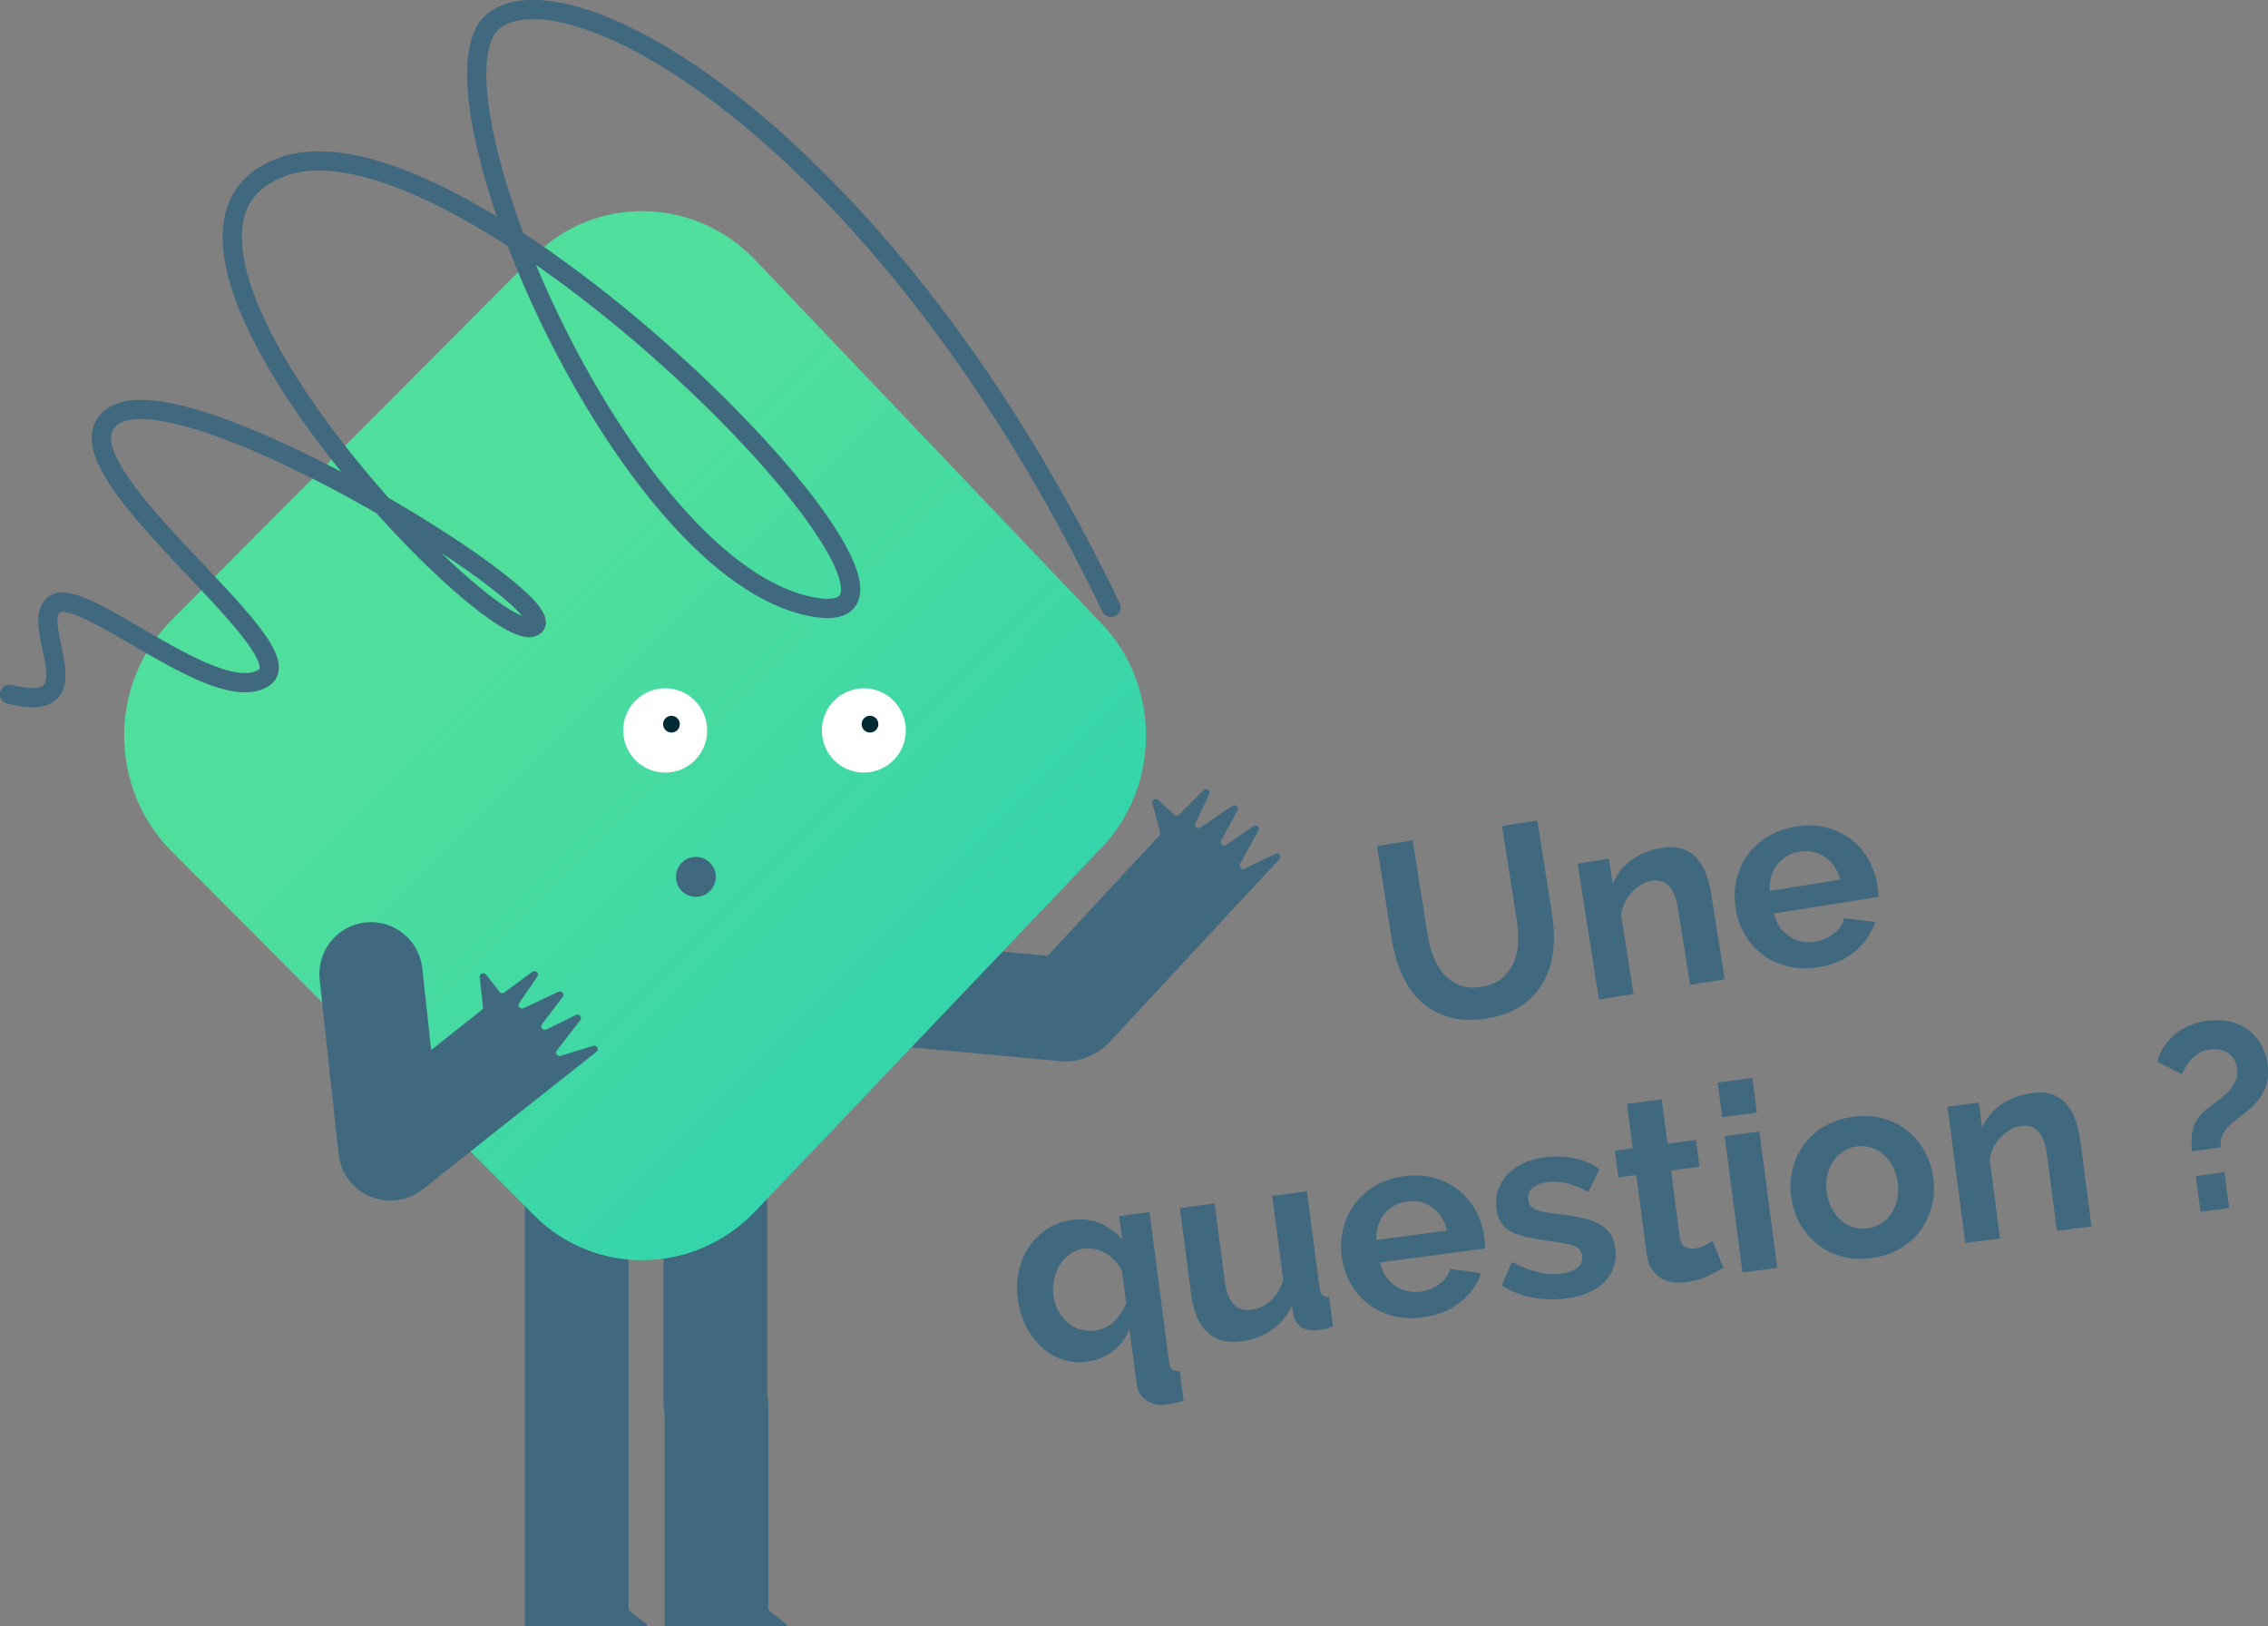 <svg width="265" height="190" viewBox="0 0 265 190" fill="none" xmlns="http://www.w3.org/2000/svg">
<rect x="0" y="0" width="265" height="190" fill="#808080" stroke="none"/>
<g clip-path="url(#clip0_6602_62)">
<path d="M130.594 118.501L130.595 118.491C130.899 115.16 128.457 112.213 125.139 111.907L104.801 110.035C101.484 109.729 98.549 112.181 98.245 115.512L98.244 115.522C97.939 118.852 100.382 121.8 103.699 122.105L124.037 123.978C127.354 124.283 130.29 121.831 130.594 118.501Z" fill="#40697F"/>
<path d="M121.01 122.111C123.458 124.401 127.298 124.272 129.578 121.814L146.349 103.747L149.478 100.387C149.764 100.08 149.449 99.584 149.054 99.723L145.372 101.507C145.036 101.616 144.73 101.289 144.868 100.962L147.07 96.987C147.218 96.631 146.823 96.284 146.487 96.482L143.25 98.732C142.914 98.93 142.519 98.583 142.677 98.216L144.612 94.638C144.76 94.282 144.385 93.935 144.049 94.113L140.239 96.69C139.913 96.868 139.538 96.551 139.666 96.195L141.325 92.716C141.463 92.309 140.959 91.992 140.653 92.29L137.761 95.194C137.603 95.342 137.356 95.352 137.199 95.194L135.333 93.449C135.027 93.162 134.533 93.449 134.652 93.865L135.55 97.205C135.599 97.344 135.56 97.503 135.461 97.612L120.694 113.509C118.414 115.967 118.542 119.822 120.99 122.111H121.01Z" fill="#40697F"/>
<path d="M83.717 158.088C80.37 158.088 77.656 160.813 77.656 164.173V190H91.762C91.91 190 91.979 189.812 91.86 189.713L90.064 188.315C89.886 188.216 89.778 188.038 89.778 187.83V164.163C89.778 160.803 87.063 158.078 83.717 158.078V158.088Z" fill="#40697F"/>
<path d="M83.588 169.891C86.935 169.891 89.649 167.166 89.649 163.806V137.979H75.544C75.395 137.979 75.326 138.167 75.445 138.266L77.241 139.663C77.419 139.762 77.528 139.941 77.528 140.149V163.816C77.528 167.176 80.242 169.901 83.588 169.901V169.891Z" fill="#40697F"/>
<path d="M73.441 127.473H61.319V190H75.425C75.573 190 75.642 189.812 75.524 189.713L73.727 188.315C73.55 188.216 73.441 188.038 73.441 187.83V127.463V127.473Z" fill="#40697F"/>
<path d="M20.048 99.445L62.415 141.982C69.561 149.158 81.19 148.92 88.248 141.507L128.768 98.97C135.609 91.794 135.609 80.09 128.768 72.914L88.248 30.377C81.19 22.964 69.561 22.726 62.415 29.901L20.048 72.438C12.664 79.852 12.664 92.032 20.048 99.445Z" fill="url(#paint0_linear_6602_62)"/>
<path d="M100.932 90.258C103.641 90.258 105.838 88.053 105.838 85.332C105.838 82.612 103.641 80.407 100.932 80.407C98.222 80.407 96.026 82.612 96.026 85.332C96.026 88.053 98.222 90.258 100.932 90.258Z" fill="white"/>
<path d="M101.653 85.58C102.192 85.58 102.63 85.141 102.63 84.599C102.63 84.057 102.192 83.618 101.653 83.618C101.113 83.618 100.675 84.057 100.675 84.599C100.675 85.141 101.113 85.58 101.653 85.58Z" fill="#002B34"/>
<path d="M77.725 90.258C80.434 90.258 82.631 88.053 82.631 85.332C82.631 82.612 80.434 80.407 77.725 80.407C75.015 80.407 72.819 82.612 72.819 85.332C72.819 88.053 75.015 90.258 77.725 90.258Z" fill="white"/>
<path d="M78.455 85.58C78.995 85.58 79.433 85.141 79.433 84.599C79.433 84.057 78.995 83.618 78.455 83.618C77.916 83.618 77.478 84.057 77.478 84.599C77.478 85.141 77.916 85.58 78.455 85.58Z" fill="#002B34"/>
<path d="M129.815 70.962C103.647 16.452 66.926 -4.529 57.756 2.389C48.585 9.306 71.822 65.015 93.904 70.664C118.127 76.859 55.633 11.953 33.275 19.396C10.917 26.839 56.403 74.995 62.158 73.271C67.913 71.546 22.338 43.221 13.425 48.484C4.511 53.746 36.355 75.639 30.808 79.188C25.26 82.726 9.752 68.434 6.426 70.555C3.099 72.676 11.529 83.697 1.115 81.11" stroke="#40697F" stroke-width="2.25" stroke-linecap="round" stroke-linejoin="round"/>
<path d="M46.21 140.187C42.903 140.548 39.922 138.142 39.562 134.822L37.353 114.437C36.993 111.116 39.389 108.123 42.696 107.762C46.003 107.4 48.984 109.806 49.344 113.127L51.554 133.512C51.913 136.832 49.517 139.825 46.21 140.187Z" fill="#40697F"/>
<path d="M40.876 137.929C42.949 140.565 46.759 141.021 49.385 138.94L66.077 125.729L69.68 122.884C70.016 122.627 69.779 122.091 69.364 122.161L65.455 123.36C65.11 123.419 64.853 123.043 65.04 122.745L67.824 119.148C68.031 118.811 67.696 118.414 67.331 118.553L63.797 120.278C63.431 120.426 63.096 120.01 63.303 119.683L65.761 116.442C65.968 116.115 65.643 115.709 65.287 115.838L61.132 117.8C60.786 117.919 60.46 117.552 60.638 117.225L62.81 114.044C63.007 113.667 62.563 113.271 62.217 113.518L58.92 115.947C58.743 116.075 58.496 116.036 58.368 115.867L56.788 113.855C56.532 113.528 55.998 113.746 56.048 114.163L56.433 117.602C56.453 117.75 56.403 117.899 56.285 117.988L41.903 129.376C39.277 131.457 38.823 135.283 40.896 137.919L40.876 137.929Z" fill="#40697F"/>
<path d="M81.308 104.401C82.387 104.401 83.263 103.522 83.263 102.438C83.263 101.355 82.387 100.476 81.308 100.476C80.229 100.476 79.353 101.355 79.353 102.438C79.353 103.522 80.229 104.401 81.308 104.401Z" fill="#40697F" stroke="#40697F" stroke-width="0.75" stroke-miterlimit="10"/>
<path d="M173.08 115.292C174.067 115.134 174.867 114.807 175.469 114.291C176.081 113.786 176.535 113.171 176.851 112.458C177.167 111.744 177.335 110.961 177.374 110.089C177.414 109.217 177.364 108.345 177.226 107.463L175.499 96.501L179.625 95.847L181.352 106.809C181.579 108.285 181.629 109.693 181.481 111.04C181.333 112.388 180.958 113.607 180.355 114.698C179.753 115.788 178.904 116.709 177.809 117.463C176.713 118.216 175.341 118.721 173.692 118.989C171.985 119.256 170.484 119.197 169.191 118.791C167.898 118.384 166.802 117.75 165.914 116.888C165.016 116.026 164.295 114.975 163.762 113.736C163.229 112.497 162.854 111.179 162.627 109.792L160.899 98.83L165.065 98.166L166.792 109.128C166.941 110.039 167.158 110.892 167.464 111.704C167.77 112.517 168.174 113.211 168.688 113.796C169.201 114.38 169.823 114.807 170.543 115.094C171.264 115.381 172.113 115.451 173.08 115.292Z" fill="#40697F"/>
<path d="M201.509 114.41L197.472 115.054L196.07 106.154C195.873 104.886 195.508 103.994 194.965 103.479C194.432 102.963 193.77 102.765 192.99 102.894C192.586 102.953 192.191 103.102 191.796 103.33C191.401 103.558 191.036 103.845 190.71 104.202C190.384 104.549 190.098 104.955 189.861 105.411C189.624 105.867 189.466 106.343 189.407 106.848L190.868 116.115L186.831 116.759L184.333 100.892L187.986 100.317L188.45 103.251C188.874 102.15 189.595 101.229 190.612 100.485C191.628 99.742 192.833 99.266 194.214 99.048C195.202 98.89 196.031 98.949 196.712 99.207C197.393 99.475 197.946 99.871 198.38 100.396C198.814 100.931 199.15 101.556 199.407 102.279C199.653 103.003 199.841 103.756 199.959 104.519L201.519 114.42L201.509 114.41Z" fill="#40697F"/>
<path d="M212.407 112.993C211.143 113.191 209.959 113.162 208.863 112.884C207.767 112.616 206.8 112.161 205.961 111.526C205.122 110.892 204.421 110.119 203.878 109.187C203.325 108.256 202.97 107.255 202.802 106.165C202.624 105.035 202.644 103.935 202.871 102.884C203.098 101.824 203.513 100.862 204.115 99.99C204.717 99.118 205.507 98.375 206.474 97.77C207.442 97.165 208.567 96.759 209.85 96.551C211.133 96.343 212.318 96.383 213.404 96.67C214.49 96.957 215.447 97.413 216.276 98.048C217.105 98.682 217.787 99.465 218.31 100.396C218.833 101.328 219.188 102.329 219.356 103.399C219.396 103.657 219.435 103.915 219.455 104.163C219.484 104.41 219.494 104.609 219.474 104.777L207.264 106.72C207.422 107.334 207.659 107.869 207.975 108.315C208.29 108.761 208.666 109.128 209.11 109.405C209.544 109.693 210.018 109.881 210.531 109.99C211.045 110.099 211.558 110.109 212.081 110.02C212.881 109.891 213.611 109.574 214.263 109.068C214.914 108.563 215.319 107.968 215.477 107.275L219.099 107.691C218.705 108.999 217.935 110.139 216.78 111.12C215.625 112.101 214.164 112.725 212.397 113.013L212.407 112.993ZM215.003 102.775C214.717 101.596 214.124 100.714 213.246 100.119C212.357 99.524 211.36 99.316 210.255 99.495C209.712 99.584 209.218 99.752 208.774 100.02C208.33 100.287 207.955 100.624 207.649 101.021C207.343 101.417 207.106 101.883 206.958 102.408C206.8 102.934 206.751 103.489 206.8 104.073L215.003 102.775Z" fill="#40697F"/>
<path d="M126.943 159.088C125.936 159.217 124.978 159.128 124.07 158.801C123.162 158.474 122.353 157.978 121.642 157.314C120.931 156.65 120.329 155.838 119.855 154.876C119.381 153.915 119.066 152.864 118.918 151.705C118.769 150.545 118.809 149.455 119.056 148.404C119.303 147.364 119.707 146.432 120.27 145.6C120.842 144.777 121.553 144.083 122.402 143.538C123.251 142.993 124.208 142.646 125.255 142.507C126.469 142.349 127.575 142.488 128.571 142.924C129.568 143.36 130.427 143.994 131.128 144.827L130.763 142.062L134.307 141.596L136.597 159.098C136.656 159.544 136.774 159.841 136.962 159.99C137.149 160.139 137.446 160.198 137.85 160.169L138.304 163.637C137.969 163.746 137.604 163.836 137.199 163.925C136.804 164.014 136.439 164.073 136.113 164.113C135.708 164.163 135.323 164.143 134.948 164.054C134.573 163.954 134.247 163.806 133.951 163.598C133.655 163.39 133.408 163.132 133.201 162.815C132.994 162.498 132.865 162.141 132.816 161.734L131.967 155.263C131.513 156.373 130.862 157.245 130.003 157.889C129.144 158.533 128.117 158.93 126.923 159.088H126.943ZM127.999 155.421C128.868 155.302 129.588 154.965 130.171 154.391C130.753 153.816 131.227 153.122 131.592 152.289L131.099 148.523C130.921 148.097 130.664 147.701 130.348 147.354C130.023 147.007 129.667 146.71 129.262 146.462C128.858 146.214 128.443 146.036 127.989 145.937C127.545 145.828 127.111 145.808 126.686 145.857C126.064 145.937 125.511 146.145 125.028 146.482C124.544 146.819 124.149 147.235 123.833 147.74C123.517 148.246 123.3 148.811 123.162 149.425C123.024 150.04 123.004 150.664 123.083 151.288C123.172 151.952 123.36 152.557 123.646 153.102C123.932 153.637 124.287 154.103 124.722 154.48C125.156 154.856 125.64 155.134 126.202 155.302C126.755 155.481 127.357 155.52 128.009 155.431L127.999 155.421Z" fill="#40697F"/>
<path d="M144.977 156.7C143.339 156.918 142.036 156.551 141.049 155.609C140.062 154.668 139.43 153.162 139.163 151.1L137.86 141.13L141.917 140.595L143.112 149.683C143.438 152.131 144.474 153.241 146.231 153.013C147.021 152.914 147.751 152.567 148.422 151.992C149.094 151.417 149.597 150.614 149.943 149.584L148.649 139.703L152.707 139.167L154.177 150.416C154.237 150.842 154.345 151.14 154.523 151.298C154.7 151.457 154.957 151.526 155.303 151.506L155.757 154.975C155.362 155.114 155.036 155.203 154.76 155.263C154.493 155.322 154.246 155.362 154.019 155.391C153.289 155.491 152.677 155.391 152.183 155.124C151.69 154.856 151.354 154.42 151.196 153.845L150.94 152.577C150.377 153.766 149.577 154.708 148.541 155.401C147.504 156.095 146.32 156.531 144.987 156.71L144.977 156.7Z" fill="#40697F"/>
<path d="M166.2 153.905C164.927 154.073 163.752 154.004 162.666 153.707C161.58 153.409 160.623 152.934 159.804 152.28C158.974 151.625 158.303 150.833 157.78 149.891C157.257 148.95 156.921 147.929 156.783 146.839C156.635 145.699 156.684 144.609 156.941 143.558C157.188 142.508 157.632 141.546 158.264 140.694C158.886 139.842 159.695 139.118 160.672 138.533C161.649 137.949 162.785 137.572 164.078 137.403C165.371 137.235 166.555 137.304 167.631 137.612C168.707 137.919 169.655 138.404 170.474 139.059C171.284 139.713 171.945 140.515 172.448 141.457C172.952 142.399 173.278 143.409 173.416 144.48C173.455 144.747 173.475 144.995 173.505 145.243C173.524 145.491 173.524 145.689 173.505 145.857L161.245 147.473C161.393 148.097 161.61 148.632 161.916 149.088C162.222 149.544 162.587 149.921 163.022 150.208C163.446 150.506 163.92 150.704 164.423 150.823C164.937 150.942 165.45 150.961 165.973 150.892C166.782 150.783 167.513 150.486 168.184 150C168.845 149.514 169.27 148.92 169.448 148.236L173.051 148.751C172.626 150.04 171.827 151.17 170.642 152.111C169.467 153.063 167.987 153.657 166.21 153.885L166.2 153.905ZM169.053 143.756C168.796 142.577 168.233 141.675 167.355 141.061C166.486 140.446 165.489 140.208 164.384 140.357C163.841 140.426 163.337 140.595 162.893 140.852C162.449 141.11 162.064 141.427 161.738 141.824C161.413 142.22 161.176 142.666 161.008 143.191C160.84 143.707 160.771 144.262 160.81 144.856L169.043 143.766L169.053 143.756Z" fill="#40697F"/>
<path d="M182.971 151.685C181.639 151.863 180.306 151.823 178.983 151.566C177.661 151.308 176.486 150.842 175.479 150.178L176.654 147.423C177.71 147.988 178.727 148.384 179.684 148.612C180.652 148.85 181.589 148.9 182.498 148.781C183.307 148.672 183.919 148.434 184.343 148.077C184.768 147.71 184.946 147.245 184.867 146.68C184.788 146.115 184.462 145.738 183.889 145.54C183.307 145.352 182.379 145.163 181.106 144.985C180.04 144.836 179.122 144.678 178.362 144.509C177.601 144.341 176.98 144.123 176.486 143.845C176.002 143.568 175.627 143.231 175.371 142.814C175.114 142.408 174.946 141.893 174.867 141.288C174.759 140.476 174.818 139.732 175.045 139.038C175.272 138.345 175.637 137.74 176.141 137.205C176.644 136.67 177.256 136.234 177.986 135.897C178.707 135.55 179.516 135.322 180.405 135.203C181.599 135.044 182.734 135.074 183.82 135.282C184.906 135.49 185.933 135.917 186.9 136.581L185.587 139.256C184.699 138.751 183.86 138.414 183.07 138.226C182.28 138.047 181.51 137.998 180.76 138.097C180.069 138.186 179.516 138.404 179.092 138.751C178.668 139.098 178.49 139.584 178.579 140.208C178.618 140.495 178.697 140.713 178.835 140.882C178.974 141.05 179.171 141.189 179.428 141.298C179.684 141.407 180.02 141.506 180.434 141.586C180.849 141.665 181.352 141.734 181.955 141.804C183.08 141.942 184.047 142.101 184.867 142.289C185.686 142.468 186.357 142.705 186.9 143.013C187.443 143.31 187.858 143.687 188.154 144.133C188.45 144.579 188.637 145.134 188.726 145.808C188.933 147.364 188.519 148.672 187.482 149.732C186.446 150.783 184.946 151.447 182.971 151.704V151.685Z" fill="#40697F"/>
<path d="M201.371 148.107C200.858 148.424 200.226 148.751 199.466 149.098C198.706 149.445 197.896 149.673 197.028 149.792C196.465 149.871 195.922 149.861 195.409 149.792C194.895 149.713 194.432 149.544 194.017 149.276C193.602 149.009 193.257 148.642 192.961 148.176C192.674 147.711 192.487 147.126 192.388 146.412L191.194 137.265L189.101 137.542L188.687 134.41L190.779 134.133L190.098 128.969L194.155 128.434L194.836 133.598L198.163 133.162L198.577 136.293L195.251 136.729L196.268 144.509C196.347 145.074 196.544 145.461 196.86 145.649C197.186 145.847 197.561 145.917 197.985 145.857C198.41 145.798 198.814 145.679 199.199 145.481C199.584 145.282 199.89 145.124 200.117 144.985L201.361 148.097L201.371 148.107Z" fill="#40697F"/>
<path d="M201.223 130.506L200.69 126.462L204.747 125.927L205.28 129.97L201.223 130.506ZM203.602 148.652L201.519 132.726L205.576 132.19L207.659 148.117L203.602 148.652Z" fill="#40697F"/>
<path d="M218.685 146.967C217.392 147.136 216.207 147.067 215.122 146.759C214.036 146.452 213.078 145.966 212.269 145.293C211.45 144.629 210.788 143.826 210.275 142.884C209.762 141.943 209.436 140.922 209.288 139.832C209.14 138.722 209.199 137.641 209.446 136.591C209.692 135.54 210.137 134.599 210.749 133.746C211.361 132.894 212.16 132.171 213.128 131.596C214.095 131.021 215.23 130.634 216.523 130.466C217.816 130.297 219.001 130.367 220.077 130.674C221.153 130.981 222.1 131.477 222.92 132.141C223.739 132.805 224.4 133.608 224.914 134.549C225.427 135.491 225.753 136.521 225.901 137.631C226.049 138.722 225.99 139.792 225.733 140.833C225.476 141.873 225.052 142.825 224.44 143.677C223.828 144.529 223.048 145.253 222.071 145.828C221.103 146.412 219.968 146.789 218.675 146.958L218.685 146.967ZM213.453 139.277C213.542 139.99 213.74 140.615 214.026 141.16C214.312 141.705 214.668 142.171 215.102 142.547C215.526 142.924 216.01 143.191 216.543 143.36C217.076 143.528 217.639 143.568 218.221 143.499C218.804 143.419 219.337 143.231 219.81 142.934C220.284 142.636 220.679 142.25 220.995 141.774C221.311 141.298 221.538 140.753 221.676 140.139C221.814 139.524 221.834 138.86 221.735 138.157C221.646 137.473 221.459 136.849 221.163 136.284C220.876 135.729 220.511 135.253 220.087 134.876C219.652 134.5 219.179 134.232 218.636 134.064C218.103 133.895 217.54 133.855 216.958 133.925C216.375 134.004 215.842 134.192 215.368 134.51C214.895 134.817 214.5 135.213 214.184 135.689C213.868 136.165 213.641 136.71 213.503 137.324C213.365 137.939 213.345 138.593 213.434 139.277H213.453Z" fill="#40697F"/>
<path d="M244.399 143.26L240.342 143.796L239.168 134.866C239 133.587 238.654 132.686 238.131 132.16C237.608 131.635 236.956 131.417 236.167 131.526C235.762 131.576 235.357 131.714 234.953 131.932C234.548 132.15 234.183 132.428 233.847 132.775C233.511 133.122 233.215 133.508 232.969 133.954C232.722 134.4 232.554 134.876 232.475 135.381L233.689 144.678L229.632 145.213L227.549 129.286L231.211 128.801L231.596 131.744C232.051 130.654 232.791 129.752 233.827 129.038C234.864 128.325 236.078 127.879 237.47 127.691C238.457 127.562 239.286 127.631 239.967 127.919C240.638 128.196 241.191 128.612 241.606 129.157C242.03 129.702 242.346 130.337 242.583 131.07C242.81 131.804 242.978 132.557 243.077 133.32L244.38 143.26H244.399Z" fill="#40697F"/>
<path d="M256.126 134.509C255.998 133.518 256.037 132.607 256.264 131.774C256.491 130.942 257.064 130.168 257.992 129.445C258.268 129.227 258.614 128.969 259.028 128.672C259.443 128.385 259.838 128.048 260.222 127.661C260.607 127.284 260.913 126.858 261.15 126.383C261.387 125.907 261.466 125.391 261.397 124.817C261.338 124.39 261.21 124.024 261.012 123.726C260.805 123.419 260.558 123.181 260.272 122.993C259.976 122.805 259.65 122.676 259.285 122.616C258.92 122.557 258.554 122.547 258.189 122.597C257.745 122.656 257.35 122.785 257.004 122.983C256.659 123.181 256.363 123.419 256.096 123.687C255.83 123.954 255.603 124.252 255.415 124.579C255.218 124.906 255.06 125.213 254.932 125.491L252.059 124.014C252.237 123.35 252.513 122.745 252.888 122.2C253.253 121.655 253.698 121.179 254.211 120.773C254.724 120.367 255.287 120.03 255.909 119.772C256.531 119.514 257.182 119.336 257.873 119.247C258.643 119.148 259.413 119.158 260.183 119.277C260.953 119.395 261.674 119.663 262.335 120.069C262.996 120.476 263.559 121.041 264.033 121.744C264.507 122.458 264.813 123.34 264.951 124.39C265.04 125.035 265.03 125.619 264.951 126.135C264.862 126.65 264.704 127.126 264.477 127.572C264.25 128.018 263.964 128.424 263.618 128.801C263.273 129.177 262.888 129.544 262.443 129.911C262.068 130.208 261.703 130.496 261.328 130.773C260.953 131.051 260.617 131.348 260.321 131.665C260.025 131.982 259.798 132.329 259.63 132.716C259.462 133.102 259.413 133.538 259.482 134.054L256.156 134.49L256.126 134.509ZM257.113 141.576L256.56 137.384L259.916 136.938L260.469 141.13L257.113 141.576Z" fill="#40697F"/>
</g>
<defs>
<linearGradient id="paint0_linear_6602_62" x1="167.71" y1="178.94" x2="61.536" y2="73.181" gradientUnits="userSpaceOnUse">
<stop stop-color="#14C7BF"/>
<stop offset="1" stop-color="#4FDE9C"/>
</linearGradient>
<clipPath id="clip0_6602_62">
<rect width="265" height="190" fill="white"/>
</clipPath>
</defs>
</svg>
